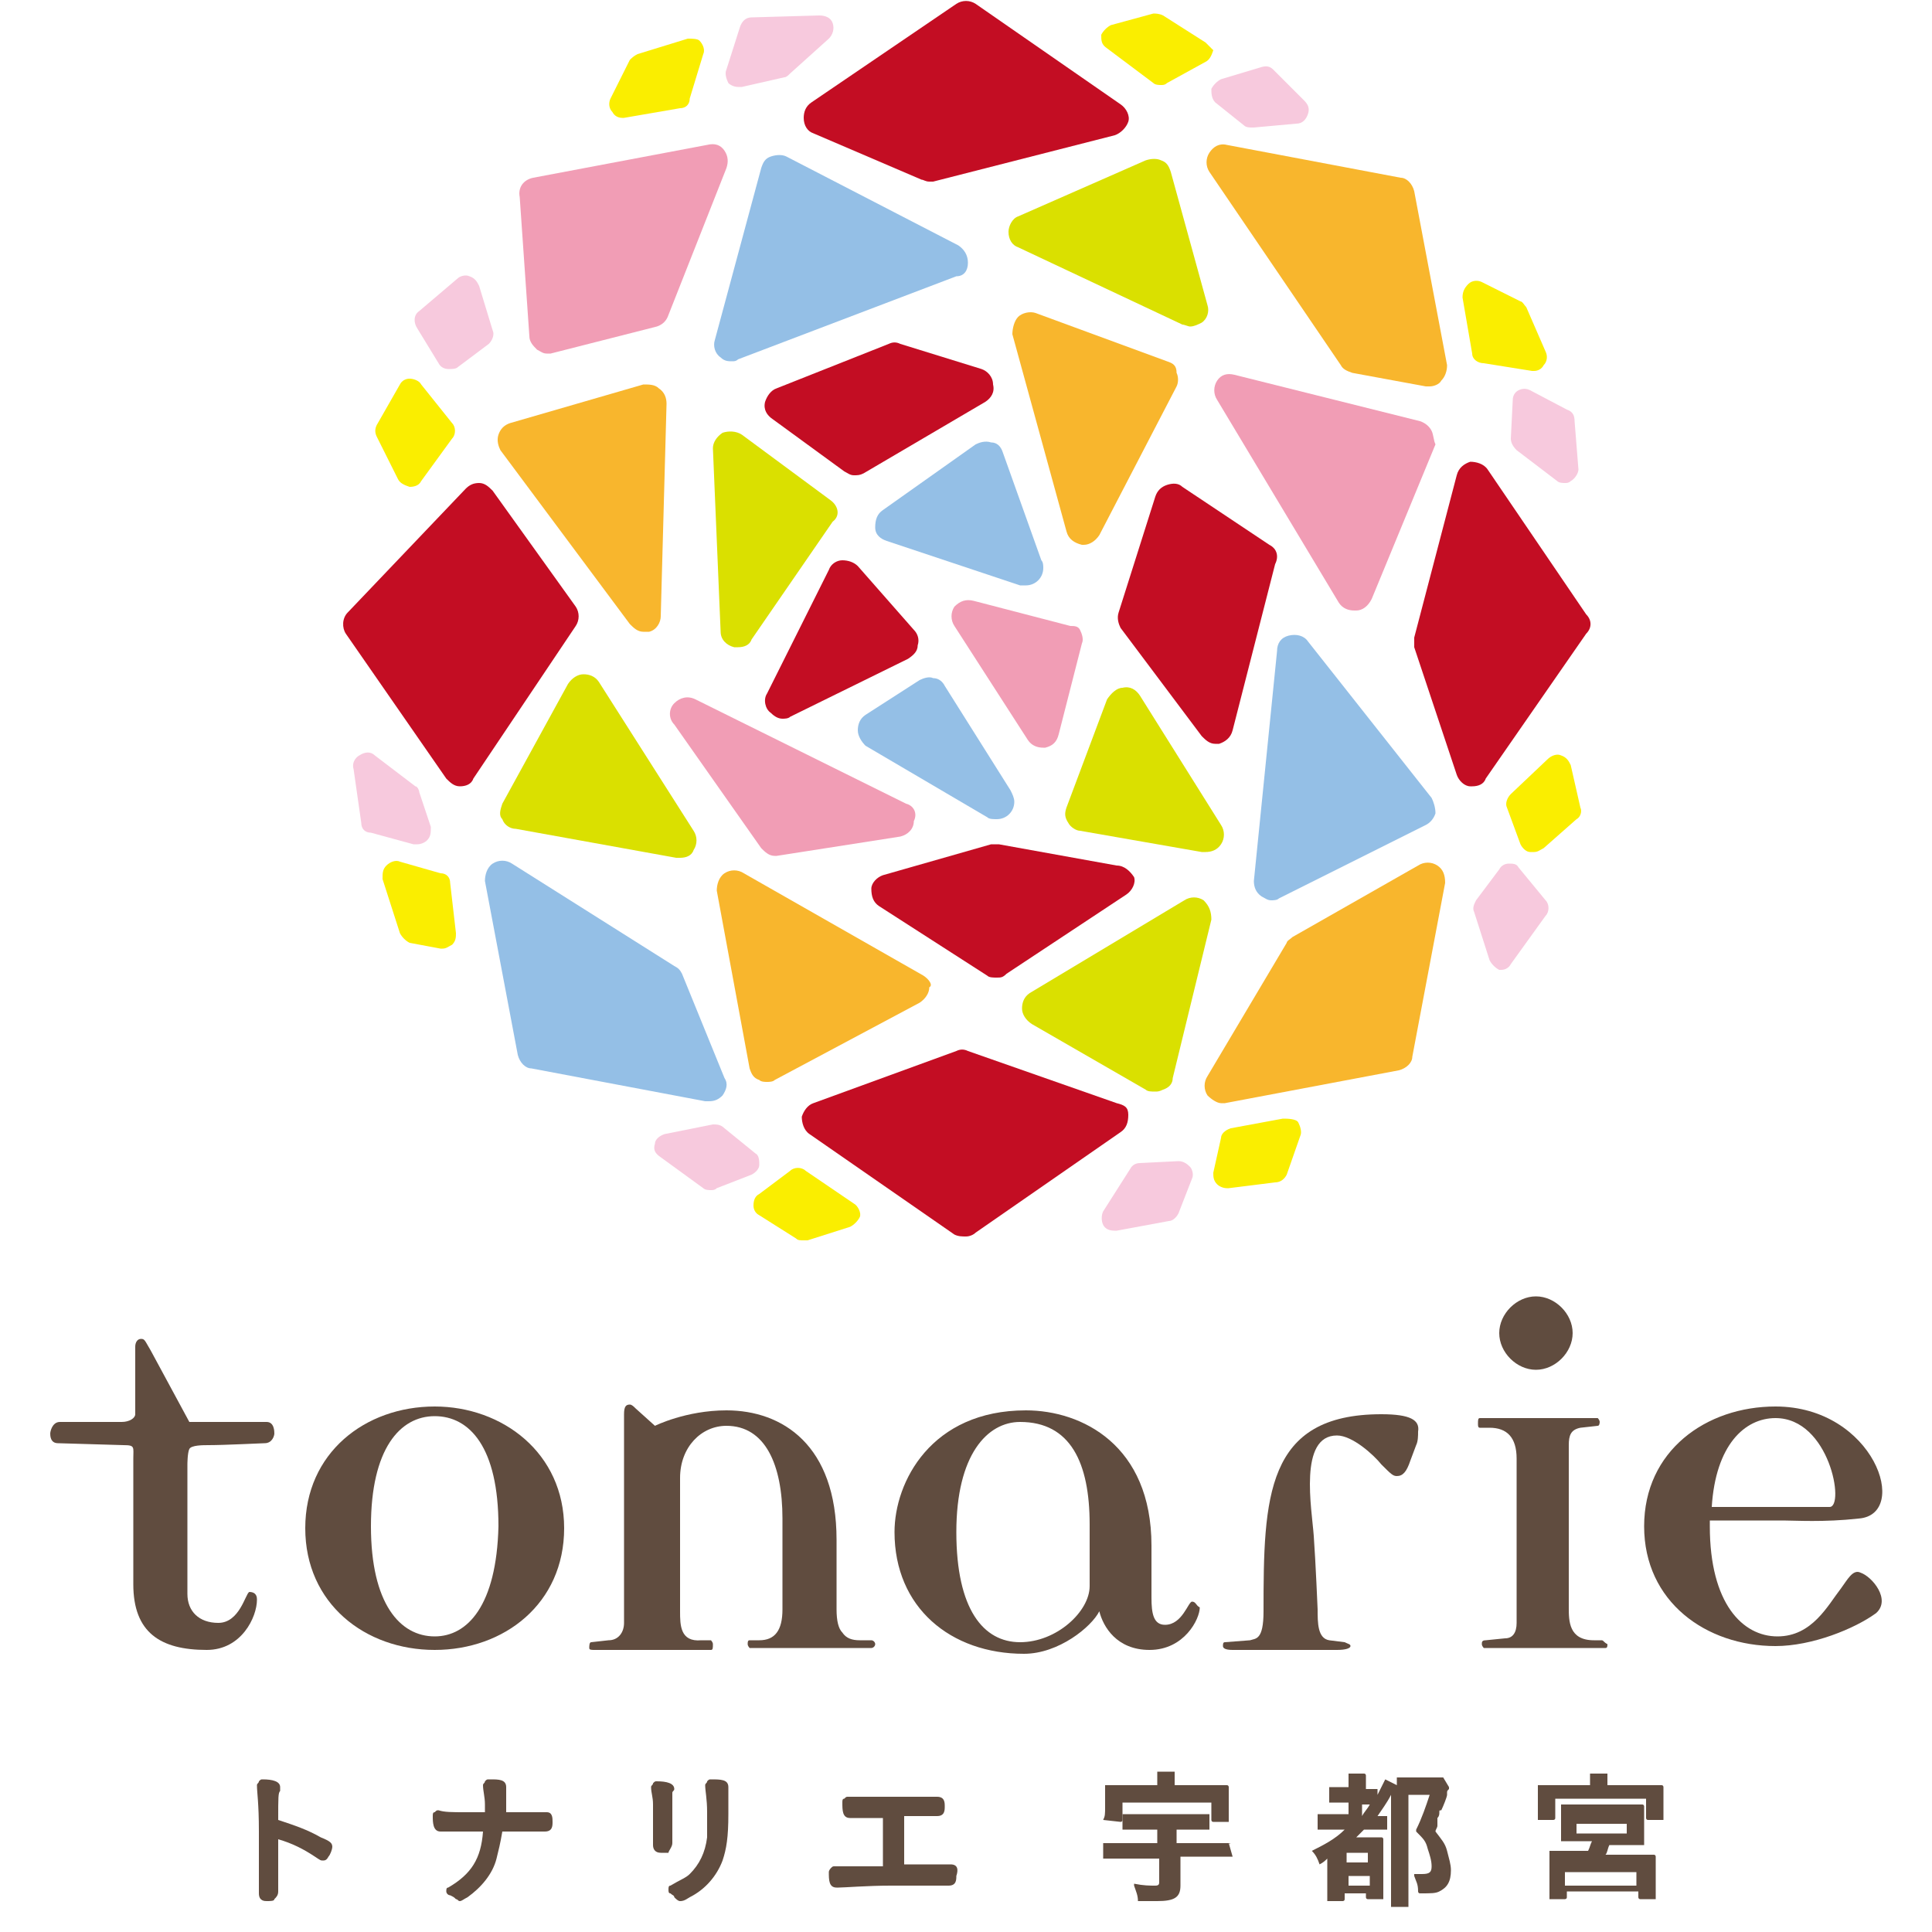 <?xml version="1.0" encoding="utf-8"?>
<!-- Generator: Adobe Illustrator 25.4.8, SVG Export Plug-In . SVG Version: 6.00 Build 0)  -->
<svg version="1.1" id="logo-yokkaichi" xmlns="http://www.w3.org/2000/svg" xmlns:xlink="http://www.w3.org/1999/xlink" x="0px"
	 y="0px" viewBox="0 0 100 100" style="enable-background:new 0 0 100 100;" xml:space="preserve">
<style type="text/css">
	.st0{fill:#C30D23;}
	.st1{fill:#94BFE6;}
	.st2{fill:#DAE000;}
	.st3{fill:#F8B62D;}
	.st4{fill:#F19DB5;}
	.st5{fill:#FAEE00;}
	.st6{fill:#F7C9DD;}
	.st7{fill:#604C3F;}
</style>
<g>
	<path class="st0" d="M42.1,6.9l5.6,2.4c0.1,0,0.2,0.1,0.4,0.1c0.1,0,0.2,0,0.2,0l9.4-2.4c0.3-0.1,0.6-0.4,0.7-0.7
		c0.1-0.3-0.1-0.7-0.4-0.9l-7.5-5.2c-0.3-0.2-0.7-0.2-1,0L42,5.3c-0.3,0.2-0.4,0.5-0.4,0.8C41.6,6.5,41.8,6.8,42.1,6.9"/>
	<path class="st0" d="M82.1,31.8L77,24.3c-0.2-0.3-0.6-0.4-0.9-0.4c-0.3,0.1-0.6,0.3-0.7,0.7L73.2,33c0,0.2,0,0.3,0,0.5l2.2,6.6
		c0.1,0.3,0.4,0.6,0.7,0.6c0,0,0.1,0,0.1,0c0.3,0,0.6-0.1,0.7-0.4l5.2-7.5C82.4,32.5,82.4,32.1,82.1,31.8"/>
	<path class="st0" d="M40,21.7l3.7,2.7c0.2,0.1,0.3,0.2,0.5,0.2c0.2,0,0.3,0,0.5-0.1l6.3-3.7c0.3-0.2,0.5-0.5,0.4-0.9
		c0-0.4-0.3-0.7-0.6-0.8l-4.2-1.3c-0.2-0.1-0.4-0.1-0.6,0l-5.8,2.3c-0.3,0.1-0.5,0.4-0.6,0.7C39.5,21.2,39.7,21.5,40,21.7"/>
	<path class="st0" d="M57.8,44.8l-6.1-1.1c-0.1,0-0.3,0-0.4,0l-5.6,1.6c-0.3,0.1-0.6,0.4-0.6,0.7c0,0.4,0.1,0.7,0.4,0.9l5.6,3.6
		c0.1,0.1,0.3,0.1,0.5,0.1c0.2,0,0.3,0,0.5-0.2l6.2-4.1c0.3-0.2,0.5-0.6,0.4-0.9C58.5,45.1,58.2,44.8,57.8,44.8"/>
	<path class="st0" d="M57.8,57.1l-7.7-2.7c-0.2-0.1-0.4-0.1-0.6,0l-7.4,2.7c-0.3,0.1-0.5,0.4-0.6,0.7c0,0.3,0.1,0.7,0.4,0.9l7.5,5.2
		C49.6,64,49.8,64,50,64s0.4-0.1,0.5-0.2l7.5-5.2c0.3-0.2,0.4-0.5,0.4-0.9S58.2,57.2,57.8,57.1"/>
	<path class="st0" d="M25.5,25.4c-0.2-0.2-0.4-0.4-0.7-0.4c-0.3,0-0.5,0.1-0.7,0.3L18,31.7c-0.3,0.3-0.3,0.8-0.1,1.1l5.2,7.5
		c0.2,0.2,0.4,0.4,0.7,0.4l0,0c0.3,0,0.6-0.1,0.7-0.4l5.3-7.9c0.2-0.3,0.2-0.7,0-1L25.5,25.4L25.5,25.4z"/>
	<path class="st0" d="M65.7,28.2l-4.5-3c-0.2-0.2-0.5-0.2-0.8-0.1c-0.3,0.1-0.5,0.3-0.6,0.6l-1.9,6c-0.1,0.3,0,0.6,0.1,0.8l4.2,5.6
		c0.2,0.2,0.4,0.4,0.7,0.4c0.1,0,0.1,0,0.2,0c0.3-0.1,0.6-0.3,0.7-0.7l2.2-8.6C66.2,28.8,66.1,28.4,65.7,28.2"/>
	<path class="st0" d="M47.5,33.4c0.1-0.3,0-0.6-0.2-0.8l-2.9-3.3c-0.2-0.2-0.5-0.3-0.8-0.3c-0.3,0-0.6,0.2-0.7,0.5l-3.2,6.4
		c-0.2,0.3-0.1,0.8,0.2,1c0.2,0.2,0.4,0.3,0.6,0.3c0.1,0,0.3,0,0.4-0.1l6.1-3C47.3,33.9,47.5,33.7,47.5,33.4"/>
	<path class="st1" d="M35.3,50.4c-0.1-0.2-0.2-0.3-0.4-0.4l-8.4-5.3c-0.3-0.2-0.7-0.2-1,0c-0.3,0.2-0.4,0.6-0.4,0.9l1.7,9
		c0.1,0.4,0.4,0.7,0.7,0.7l9,1.7c0.1,0,0.1,0,0.2,0c0.3,0,0.5-0.1,0.7-0.3c0.2-0.3,0.3-0.6,0.1-0.9L35.3,50.4L35.3,50.4z"/>
	<path class="st1" d="M50.1,13.6c0-0.4-0.2-0.7-0.5-0.9l-8.9-4.6c-0.2-0.1-0.5-0.1-0.8,0c-0.3,0.1-0.4,0.3-0.5,0.6l-2.4,8.9
		c-0.1,0.3,0,0.7,0.3,0.9c0.2,0.2,0.4,0.2,0.6,0.2c0.1,0,0.2,0,0.3-0.1l11.3-4.3C49.9,14.3,50.1,14,50.1,13.6"/>
	<path class="st1" d="M51.9,23.4c-0.1-0.3-0.3-0.5-0.6-0.5c-0.3-0.1-0.6,0-0.8,0.1l-4.8,3.4c-0.3,0.2-0.4,0.5-0.4,0.9
		s0.3,0.6,0.6,0.7l6.9,2.3c0.1,0,0.2,0,0.3,0h0c0.5,0,0.9-0.4,0.9-0.9c0-0.1,0-0.3-0.1-0.4L51.9,23.4L51.9,23.4z"/>
	<path class="st1" d="M48.9,35.5c-0.1-0.2-0.3-0.4-0.6-0.4c-0.2-0.1-0.5,0-0.7,0.1l-2.8,1.8c-0.3,0.2-0.4,0.5-0.4,0.8
		c0,0.3,0.2,0.6,0.4,0.8l6.3,3.7c0.1,0.1,0.3,0.1,0.5,0.1c0.5,0,0.9-0.4,0.9-0.9c0-0.2-0.1-0.4-0.2-0.6L48.9,35.5L48.9,35.5z"/>
	<path class="st1" d="M74.1,41.3l-6.4-8.1c-0.2-0.3-0.6-0.4-1-0.3c-0.4,0.1-0.6,0.4-0.6,0.8l-1.2,11.9c0,0.3,0.1,0.6,0.4,0.8
		c0.2,0.1,0.3,0.2,0.5,0.2c0.1,0,0.3,0,0.4-0.1l7.6-3.8c0.2-0.1,0.4-0.3,0.5-0.6C74.3,41.8,74.2,41.5,74.1,41.3"/>
	<path class="st2" d="M43,25.9l-4.6-3.4c-0.3-0.2-0.7-0.2-1-0.1c-0.3,0.2-0.5,0.5-0.5,0.8l0.4,9.5c0,0.4,0.3,0.7,0.7,0.8
		c0.1,0,0.2,0,0.2,0c0.3,0,0.6-0.1,0.7-0.4l4.2-6.1C43.5,26.7,43.4,26.2,43,25.9"/>
	<path class="st2" d="M61.6,16.9c0.2,0,0.4-0.1,0.6-0.2c0.3-0.2,0.4-0.6,0.3-0.9l-1.9-6.9c-0.1-0.3-0.2-0.5-0.5-0.6
		c-0.2-0.1-0.5-0.1-0.8,0l-6.6,2.9c-0.3,0.1-0.5,0.5-0.5,0.8c0,0.4,0.2,0.7,0.5,0.8l8.5,4C61.3,16.8,61.5,16.9,61.6,16.9"/>
	<path class="st2" d="M62.3,46.6c-0.3-0.2-0.7-0.2-1,0l-8,4.8c-0.3,0.2-0.4,0.5-0.4,0.8c0,0.3,0.2,0.6,0.5,0.8l5.9,3.4
		c0.1,0.1,0.3,0.1,0.5,0.1c0.1,0,0.2,0,0.4-0.1c0.3-0.1,0.5-0.3,0.5-0.6l2-8.2C62.7,47.2,62.6,46.9,62.3,46.6"/>
	<path class="st2" d="M31,35.3c-0.2-0.3-0.5-0.4-0.8-0.4c-0.3,0-0.6,0.2-0.8,0.5L26,41.6c-0.1,0.3-0.2,0.6,0,0.8
		c0.1,0.3,0.4,0.5,0.7,0.5l8.3,1.5c0.1,0,0.1,0,0.2,0c0.3,0,0.6-0.1,0.7-0.4c0.2-0.3,0.2-0.7,0-1L31,35.3L31,35.3z"/>
	<path class="st2" d="M63.2,42.7L59,36c-0.2-0.3-0.5-0.5-0.9-0.4c-0.3,0-0.6,0.3-0.8,0.6l-2.1,5.6c-0.1,0.3-0.1,0.5,0.1,0.8
		c0.1,0.2,0.4,0.4,0.6,0.4l6.3,1.1c0,0,0.1,0,0.2,0c0.3,0,0.6-0.1,0.8-0.4C63.4,43.4,63.4,43,63.2,42.7"/>
	<path class="st3" d="M69.4,18.9c0.1,0.2,0.3,0.3,0.6,0.4l3.8,0.7c0.1,0,0.1,0,0.2,0c0.2,0,0.5-0.1,0.6-0.3c0.2-0.2,0.3-0.5,0.3-0.8
		l-1.7-9c-0.1-0.4-0.4-0.7-0.7-0.7l-9-1.7c-0.4-0.1-0.7,0.1-0.9,0.4c-0.2,0.3-0.2,0.7,0,1L69.4,18.9L69.4,18.9z"/>
	<path class="st3" d="M74.4,44.8c-0.3-0.2-0.7-0.2-1,0l-6.5,3.7c-0.1,0.1-0.3,0.2-0.3,0.3l-4.1,6.9c-0.2,0.3-0.2,0.7,0,1
		c0.2,0.2,0.5,0.4,0.7,0.4c0.1,0,0.1,0,0.2,0l9-1.7c0.4-0.1,0.7-0.4,0.7-0.7l1.7-9C74.8,45.3,74.7,45,74.4,44.8"/>
	<path class="st3" d="M47.8,50.5l-9.3-5.3c-0.3-0.2-0.7-0.2-1,0c-0.3,0.2-0.4,0.6-0.4,0.9l1.7,9.2c0.1,0.3,0.2,0.5,0.5,0.6
		c0.1,0.1,0.3,0.1,0.4,0.1c0.1,0,0.3,0,0.4-0.1l7.5-4c0.3-0.2,0.5-0.5,0.5-0.8C48.3,51,48.1,50.7,47.8,50.5"/>
	<path class="st3" d="M34.1,20.1c-0.2-0.2-0.5-0.2-0.8-0.2l-6.9,2c-0.3,0.1-0.5,0.3-0.6,0.6c-0.1,0.3,0,0.6,0.1,0.8l6.7,9
		c0.2,0.2,0.4,0.4,0.7,0.4c0.1,0,0.2,0,0.3,0c0.4-0.1,0.6-0.5,0.6-0.8l0.3-11C34.5,20.6,34.4,20.3,34.1,20.1"/>
	<path class="st3" d="M60.4,18.7l-6.8-2.5c-0.3-0.1-0.7,0-0.9,0.2c-0.2,0.2-0.3,0.6-0.3,0.9l2.8,10.2c0.1,0.4,0.4,0.6,0.8,0.7
		c0,0,0.1,0,0.1,0c0.3,0,0.6-0.2,0.8-0.5l4-7.7c0.1-0.2,0.1-0.5,0-0.7C60.9,18.9,60.7,18.8,60.4,18.7"/>
	<path class="st4" d="M46.9,41.6L36,36.2c-0.4-0.2-0.8-0.1-1.1,0.2c-0.3,0.3-0.3,0.8,0,1.1l4.5,6.4c0.2,0.2,0.4,0.4,0.7,0.4
		c0,0,0.1,0,0.1,0l6.4-1c0.4-0.1,0.7-0.4,0.7-0.8C47.5,42.1,47.3,41.7,46.9,41.6"/>
	<path class="st4" d="M74.1,22.3c-0.1-0.2-0.3-0.4-0.6-0.5l-9.6-2.4c-0.4-0.1-0.7,0-0.9,0.3c-0.2,0.3-0.2,0.7,0,1l6.3,10.5
		c0.2,0.3,0.5,0.4,0.8,0.4c0,0,0,0,0.1,0c0.3,0,0.6-0.2,0.8-0.6l3.3-8C74.2,22.8,74.2,22.5,74.1,22.3"/>
	<path class="st4" d="M55.4,32.4l-5-1.3c-0.4-0.1-0.7,0-1,0.3c-0.2,0.3-0.2,0.7,0,1l3.8,5.9c0.2,0.3,0.5,0.4,0.8,0.4
		c0,0,0.1,0,0.1,0c0.4-0.1,0.6-0.3,0.7-0.7l1.2-4.7c0.1-0.2,0-0.5-0.1-0.7S55.6,32.4,55.4,32.4"/>
	<path class="st4" d="M37.6,8.7c0.1-0.3,0.1-0.6-0.1-0.9c-0.2-0.3-0.5-0.4-0.9-0.3l-9,1.7c-0.5,0.1-0.8,0.5-0.7,1l0.5,7.2
		c0,0.3,0.2,0.5,0.4,0.7c0.2,0.1,0.3,0.2,0.5,0.2c0.1,0,0.1,0,0.2,0l5.5-1.4c0.3-0.1,0.5-0.3,0.6-0.6L37.6,8.7L37.6,8.7z"/>
	<path class="st5" d="M35.6,2L33,2.8c-0.2,0.1-0.3,0.2-0.4,0.3l-1,2c-0.1,0.2-0.1,0.5,0.1,0.7c0.1,0.2,0.3,0.3,0.5,0.3
		c0,0,0.1,0,0.1,0l2.9-0.5c0.3,0,0.5-0.2,0.5-0.5l0.7-2.3c0.1-0.2,0-0.5-0.2-0.7C36.1,2,35.8,2,35.6,2"/>
	<path class="st5" d="M62.4,2.2l-2.2-1.4c-0.2-0.1-0.4-0.1-0.5-0.1l-2.2,0.6c-0.2,0.1-0.4,0.3-0.5,0.5c0,0.3,0,0.5,0.3,0.7l2.4,1.8
		c0.1,0.1,0.3,0.1,0.4,0.1c0.1,0,0.2,0,0.3-0.1l2-1.1c0.2-0.1,0.3-0.3,0.4-0.6C62.8,2.6,62.6,2.4,62.4,2.2"/>
	<path class="st5" d="M79.4,19.2c0.2,0,0.4-0.1,0.5-0.3c0.2-0.2,0.2-0.5,0.1-0.7l-1-2.3c-0.1-0.1-0.2-0.3-0.3-0.3l-2-1
		c-0.2-0.1-0.5-0.1-0.7,0.1c-0.2,0.2-0.3,0.4-0.3,0.7l0.5,2.9c0,0.3,0.3,0.5,0.6,0.5l2.5,0.4C79.4,19.2,79.4,19.2,79.4,19.2"/>
	<path class="st5" d="M81.8,41.8l-0.5-2.2c-0.1-0.2-0.2-0.4-0.5-0.5c-0.2-0.1-0.5,0-0.7,0.2l-1.9,1.8c-0.2,0.2-0.3,0.5-0.2,0.7
		l0.7,1.9c0.1,0.2,0.3,0.4,0.5,0.4c0.1,0,0.1,0,0.2,0c0.2,0,0.3-0.1,0.5-0.2l1.7-1.5C81.8,42.3,81.9,42,81.8,41.8"/>
	<path class="st5" d="M66.4,57.9l-2.7,0.5c-0.3,0.1-0.5,0.3-0.5,0.5l-0.4,1.8c0,0.2,0,0.4,0.2,0.6c0.1,0.1,0.3,0.2,0.5,0.2
		c0,0,0.1,0,0.1,0l2.4-0.3c0.3,0,0.5-0.2,0.6-0.4l0.7-2c0.1-0.2,0-0.5-0.1-0.7S66.6,57.9,66.4,57.9"/>
	<path class="st5" d="M44.2,62.3l-2.5-1.7c-0.2-0.2-0.6-0.2-0.8,0l-1.6,1.2c-0.2,0.1-0.3,0.3-0.3,0.6c0,0.2,0.1,0.4,0.3,0.5l1.9,1.2
		c0.1,0.1,0.2,0.1,0.4,0.1c0.1,0,0.1,0,0.2,0l2.2-0.7c0.2-0.1,0.4-0.3,0.5-0.5S44.4,62.4,44.2,62.3"/>
	<path class="st5" d="M23.3,45.7c0-0.3-0.2-0.5-0.5-0.5l-2.1-0.6c-0.2-0.1-0.5,0-0.7,0.2s-0.2,0.4-0.2,0.7l0.9,2.8
		c0.1,0.2,0.3,0.4,0.5,0.5l1.6,0.3c0,0,0.1,0,0.1,0c0.2,0,0.3-0.1,0.5-0.2c0.2-0.2,0.2-0.4,0.2-0.6L23.3,45.7L23.3,45.7z"/>
	<path class="st5" d="M21.2,25.2C21.2,25.2,21.2,25.2,21.2,25.2c0.3,0,0.5-0.1,0.6-0.3l1.6-2.2c0.2-0.2,0.2-0.6,0-0.8l-1.6-2
		c-0.1-0.2-0.4-0.3-0.6-0.3c-0.2,0-0.4,0.1-0.5,0.3L19.5,22c-0.1,0.2-0.1,0.4,0,0.6l1.1,2.2C20.7,25,20.9,25.1,21.2,25.2"/>
	<path class="st6" d="M42.4,0.8l-3.5,0.1c-0.3,0-0.5,0.2-0.6,0.5l-0.7,2.2c-0.1,0.2,0,0.5,0.1,0.7c0.1,0.1,0.3,0.2,0.5,0.2
		c0.1,0,0.1,0,0.2,0l2.2-0.5c0.1,0,0.2-0.1,0.3-0.2L42.9,2c0.2-0.2,0.3-0.5,0.2-0.8S42.7,0.8,42.4,0.8"/>
	<path class="st6" d="M65.9,3.6c-0.2-0.2-0.4-0.2-0.7-0.1l-2,0.6c-0.2,0.1-0.4,0.3-0.5,0.5c0,0.2,0,0.5,0.2,0.7l1.5,1.2
		c0.1,0.1,0.3,0.1,0.4,0.1c0,0,0,0,0.1,0l2.2-0.2c0.3,0,0.5-0.2,0.6-0.5c0.1-0.3,0-0.5-0.2-0.7L65.9,3.6L65.9,3.6z"/>
	<path class="st6" d="M81.5,21.8c0-0.3-0.1-0.5-0.4-0.6l-1.9-1c-0.2-0.1-0.4-0.1-0.6,0c-0.2,0.1-0.3,0.3-0.3,0.5l-0.1,2
		c0,0.2,0.1,0.4,0.3,0.6l2.1,1.6c0.1,0.1,0.3,0.1,0.4,0.1c0.1,0,0.2,0,0.3-0.1c0.2-0.1,0.4-0.4,0.4-0.6L81.5,21.8z"/>
	<path class="st6" d="M78.6,44.9c-0.1-0.2-0.3-0.2-0.5-0.2c-0.2,0-0.4,0.1-0.5,0.3l-1.2,1.6c-0.1,0.2-0.2,0.4-0.1,0.6l0.8,2.5
		c0.1,0.2,0.3,0.4,0.5,0.5c0,0,0.1,0,0.1,0c0.2,0,0.4-0.1,0.5-0.3l1.8-2.5c0.2-0.2,0.2-0.6,0-0.8L78.6,44.9L78.6,44.9z"/>
	<path class="st6" d="M61,60.1l-2,0.1c-0.2,0-0.4,0.1-0.5,0.3l-1.4,2.2c-0.1,0.2-0.1,0.5,0,0.7c0.1,0.2,0.3,0.3,0.6,0.3
		c0,0,0.1,0,0.1,0l2.7-0.5c0.2,0,0.4-0.2,0.5-0.4l0.7-1.8c0.1-0.2,0-0.5-0.1-0.6S61.3,60.1,61,60.1"/>
	<path class="st6" d="M37.5,58.4c-0.2-0.2-0.4-0.2-0.6-0.2l-2.5,0.5c-0.3,0.1-0.5,0.3-0.5,0.5c-0.1,0.3,0,0.5,0.3,0.7l2.2,1.6
		c0.1,0.1,0.3,0.1,0.4,0.1c0.1,0,0.2,0,0.3-0.1l1.8-0.7c0.2-0.1,0.4-0.3,0.4-0.5c0-0.2,0-0.5-0.2-0.6L37.5,58.4L37.5,58.4z"/>
	<path class="st6" d="M21.7,41c0-0.1-0.1-0.3-0.2-0.3l-2.1-1.6c-0.2-0.2-0.5-0.2-0.8,0c-0.2,0.1-0.4,0.4-0.3,0.7l0.4,2.8
		c0,0.3,0.2,0.5,0.5,0.5l2.2,0.6c0.1,0,0.1,0,0.2,0c0.2,0,0.4-0.1,0.5-0.2c0.2-0.2,0.2-0.4,0.2-0.7L21.7,41L21.7,41z"/>
	<path class="st6" d="M24.8,14.8c-0.1-0.2-0.2-0.4-0.5-0.5c-0.2-0.1-0.5,0-0.6,0.1l-2,1.7c-0.3,0.2-0.3,0.6-0.1,0.9l1.1,1.8
		c0.1,0.2,0.3,0.3,0.5,0.3c0,0,0.1,0,0.1,0c0.1,0,0.3,0,0.4-0.1l1.6-1.2c0.2-0.2,0.3-0.5,0.2-0.7L24.8,14.8L24.8,14.8z"/>
	<path class="st7" d="M22.5,72.8c-3.6,0-6.7,2.4-6.7,6.3s3.1,6.3,6.7,6.3s6.7-2.4,6.7-6.3S26,72.8,22.5,72.8 M22.5,84.7
		c-1.8,0-3.3-1.7-3.3-5.7s1.5-5.7,3.3-5.7c1.8,0,3.3,1.6,3.3,5.7C25.7,83.1,24.2,84.7,22.5,84.7"/>
	<path class="st7" d="M45.1,84.9h-0.6c-0.4,0-0.7-0.1-0.9-0.4c-0.2-0.2-0.3-0.6-0.3-1.2v-3.6c0-4.9-2.8-6.7-5.7-6.7
		c-2.1,0-3.7,0.8-3.7,0.8l-1-0.9c-0.1-0.1-0.2-0.2-0.3-0.2c-0.2,0-0.3,0.1-0.3,0.5V84c0,0.5-0.3,0.9-0.8,0.9l-0.9,0.1
		c-0.1,0-0.1,0.2-0.1,0.3c0,0.1,0.1,0.1,0.3,0.1h6c0.1,0,0.1-0.1,0.1-0.3c0-0.1-0.1-0.2-0.1-0.2l-0.5,0c-1.1,0.1-1.1-0.8-1.1-1.5
		v-6.9c0-1.6,1.1-2.7,2.4-2.7c2,0,2.9,2,2.9,4.8v4.7c0,1.1-0.4,1.6-1.2,1.6h-0.5c-0.1,0-0.1,0.1-0.1,0.2s0.1,0.2,0.1,0.2h6.3
		c0.1,0,0.2-0.1,0.2-0.2C45.3,85,45.2,84.9,45.1,84.9"/>
	<path class="st7" d="M61.7,82.9c-0.2,0-0.5,1.2-1.4,1.2c-0.6,0-0.7-0.6-0.7-1.4v-2.7c0-5.2-3.6-7-6.5-7c-4.9,0-6.8,3.7-6.8,6.3
		c0,3.9,2.9,6.3,6.7,6.3c1.8,0,3.5-1.4,3.9-2.2c0.2,0.8,0.9,2,2.6,2c1.8,0,2.6-1.6,2.6-2.2C61.9,83.1,61.9,82.9,61.7,82.9
		 M56.4,82.1c0,1.3-1.7,2.9-3.6,2.9s-3.3-1.7-3.3-5.7s1.6-5.7,3.3-5.7c2.6,0,3.6,2.1,3.6,5.3V82.1z"/>
	<path class="st7" d="M13.8,73.6c-0.4,0-4,0-4,0l-2-3.7c-0.3-0.5-0.3-0.6-0.5-0.6c-0.2,0-0.3,0.2-0.3,0.4s0,0.2,0,0.5v3
		c0,0.2-0.3,0.4-0.7,0.4l-3.2,0c-0.4,0-0.5,0.5-0.5,0.6c0,0.1,0,0.5,0.4,0.5l3.4,0.1c0.6,0,0.5,0.1,0.5,0.7v3.3h0V82
		c0,2.5,1.4,3.4,3.8,3.4c1.8,0,2.6-1.7,2.6-2.6c0-0.1,0-0.4-0.4-0.4c-0.2,0.1-0.5,1.6-1.6,1.6c-1,0-1.6-0.6-1.6-1.5l0-6.7
		c0,0,0-0.6,0.1-0.8c0.1-0.2,0.7-0.2,1-0.2c0.8,0,2.8-0.1,2.9-0.1c0.4,0,0.5-0.4,0.5-0.5C14.2,74.1,14.2,73.6,13.8,73.6"/>
	<path class="st7" d="M71.5,73.2c-6,0-6.1,4.3-6.1,10.2c0,1.5-0.4,1.4-0.7,1.5L63.4,85c-0.1,0-0.1,0.1-0.1,0.2
		c0,0.1,0.1,0.2,0.5,0.2l5.4,0c0.5,0,0.7-0.1,0.7-0.2c0-0.1-0.1-0.1-0.3-0.2l-0.8-0.1c-0.6-0.1-0.6-0.9-0.6-1.6c0,0-0.1-2.4-0.2-3.8
		c-0.1-1.4-0.8-5.2,1.2-5.2c0.8,0,1.9,1,2.3,1.5c0.5,0.5,0.6,0.6,0.8,0.6c0.3,0,0.5-0.2,0.7-0.8l0.3-0.8c0.1-0.2,0.1-0.5,0.1-0.7
		C73.5,73.5,73,73.2,71.5,73.2"/>
	<path class="st7" d="M79.5,70.9c1,0,1.9-0.9,1.9-1.9s-0.9-1.9-1.9-1.9c-1,0-1.9,0.9-1.9,1.9S78.5,70.9,79.5,70.9"/>
	<path class="st7" d="M82.9,84.9h-0.4c-1.3,0-1.3-1-1.3-1.7v-8.4c0-0.5,0.1-0.8,0.6-0.9l0.9-0.1c0.1,0,0.1-0.2,0.1-0.2
		c0-0.1-0.1-0.2-0.1-0.2h-6.1c-0.1,0-0.1,0.1-0.1,0.3c0,0.1,0,0.2,0.1,0.2h0.5c0.9,0,1.4,0.5,1.4,1.6V84c0,0.5-0.2,0.8-0.6,0.8
		l-1,0.1c-0.2,0-0.2,0.1-0.2,0.2c0,0.1,0.1,0.2,0.1,0.2h6.3c0.1,0,0.1-0.1,0.1-0.2C83,85,83,84.9,82.9,84.9"/>
	<path class="st7" d="M92.3,78.7c0.6,0,2.1,0.1,3.9-0.1c2.7-0.2,0.8-5.8-4.3-5.8c-3.6,0-6.8,2.3-6.8,6.2s3.2,6.2,6.8,6.2
		c1.9,0,4.1-0.9,5.2-1.7c0.8-0.7-0.2-1.9-0.8-2.1c-0.4-0.2-0.7,0.4-1,0.8c-0.7,0.9-1.5,2.5-3.3,2.5S88.5,83,88.5,79
		c0-0.1,0-0.2,0-0.3L92.3,78.7L92.3,78.7z M91.9,73.4c2.8,0,3.6,4.6,2.8,4.6h-6.1C88.8,74.8,90.3,73.4,91.9,73.4"/>
	<path class="st7" d="M63.6,95.4C63.6,95.4,63.6,95.4,63.6,95.4c-0.2,0-0.5,0-0.9,0h-1.8v-0.7h0.9c0.3,0,0.5,0,0.8,0c0,0,0,0,0,0
		c0,0,0,0,0,0c0,0,0,0,0,0v-0.8c0,0,0,0,0,0c0,0,0,0,0,0h0c-0.3,0-0.5,0-0.8,0h-2.9c-0.3,0-0.5,0-0.8,0h0c0,0,0,0,0,0s0,0,0,0v0.8
		c0,0,0,0,0,0c0,0,0,0,0,0c0,0,0,0,0,0c0.2,0,0.5,0,0.8,0h1v0.7H58c-0.4,0-0.7,0-0.9,0h0c0,0,0,0,0,0s0,0,0,0v0.8c0,0,0,0,0,0
		c0,0,0,0,0,0c0,0,0,0,0,0c0.2,0,0.5,0,0.9,0H60v1.2c0,0.1,0,0.2-0.2,0.2c-0.3,0-0.6,0-1.1-0.1c0,0,0,0,0,0c0,0,0,0,0,0
		c0,0,0,0,0,0.1c0.1,0.3,0.2,0.5,0.2,0.8c0,0,0,0,0.1,0c0.3,0,0.7,0,0.9,0c0.9,0,1.2-0.2,1.2-0.8v-1.5h1.8c0.4,0,0.6,0,0.9,0
		c0,0,0,0,0,0c0,0,0,0,0,0c0,0,0,0,0,0L63.6,95.4C63.7,95.5,63.7,95.4,63.6,95.4C63.6,95.4,63.6,95.4,63.6,95.4 M60.8,94.7
		L60.8,94.7L60.8,94.7z M60,95.5L60,95.5L60,95.5z M60.8,96.3L60.8,96.3L60.8,96.3z"/>
	<path class="st7" d="M57.1,94.2C57.1,94.2,57.1,94.2,57.1,94.2C57.2,94.2,57.2,94.2,57.1,94.2l0.9,0.1c0,0,0.1,0,0.1-0.1v-0.9h4.6
		v0.9c0,0,0,0.1,0.1,0.1h0.8c0,0,0,0,0,0c0,0,0,0,0,0c0-0.2,0-0.3,0-0.5V93c0-0.2,0-0.4,0-0.5c0,0,0,0,0,0c0,0,0-0.1-0.1-0.1l0,0
		c0,0,0,0,0,0c-0.2,0-0.4,0-0.8,0h-1.9v-0.2c0-0.2,0-0.3,0-0.5c0,0,0,0,0,0c0,0,0,0,0,0h-0.9c0,0,0,0,0,0c0,0,0,0,0,0
		c0,0.2,0,0.3,0,0.5v0.2H58c-0.4,0-0.6,0-0.8,0c0,0,0,0,0,0c0,0,0,0,0,0c0,0,0,0,0,0c0,0.2,0,0.3,0,0.5v0.6
		C57.2,93.9,57.2,94,57.1,94.2 M59.9,92.5L59.9,92.5z M57.2,94.2L57.2,94.2L57.2,94.2"/>
	<path class="st7" d="M74.4,94.1c0.1-0.1,0.1-0.2,0.1-0.3c0-0.1,0-0.1,0.1-0.1c0.1-0.2,0.3-0.7,0.3-0.8l0-0.1c0-0.1,0-0.1,0.1-0.2
		c0,0,0,0,0-0.1L74.7,92c0,0,0,0,0,0c0,0,0,0,0,0c-0.2,0-0.3,0-0.6,0h-1.2c-0.3,0-0.4,0-0.6,0h0c0,0,0,0,0,0c0,0,0,0,0,0
		c0,0.1,0,0.2,0,0.4l-0.6-0.3c0,0,0,0,0,0c0,0,0,0,0,0c0,0,0,0,0,0c-0.1,0.2-0.2,0.4-0.4,0.8v-0.3c0,0,0,0,0,0c0,0,0,0,0,0h0
		c-0.2,0-0.3,0-0.5,0h-0.1v-0.1c0-0.3,0-0.4,0-0.6c0,0,0,0,0,0c0,0,0-0.1-0.1-0.1h-0.8c0,0,0,0,0,0c0,0,0,0,0,0c0,0.2,0,0.4,0,0.6
		v0.1h-0.3c-0.4,0-0.5,0-0.7,0c0,0,0,0,0,0c0,0,0,0,0,0c0,0,0,0,0,0v0.8c0,0,0,0,0,0c0,0,0,0,0,0c0,0,0,0,0,0c0.2,0,0.4,0,0.7,0h0.3
		v0.6H69c-0.4,0-0.6,0-0.8,0c0,0,0,0,0,0c0,0,0,0,0,0c0,0,0,0,0,0v0.8c0,0,0,0,0,0c0,0,0,0,0,0c0,0,0,0,0,0c0.2,0,0.4,0,0.8,0h0.6
		c-0.5,0.5-1.1,0.8-1.7,1.1c0,0,0,0,0,0c0,0,0,0,0,0c0.2,0.2,0.3,0.4,0.4,0.7c0,0,0,0,0,0c0,0,0,0,0,0c0,0,0,0,0,0
		c0.2-0.1,0.3-0.2,0.4-0.3v1.4c0,0.4,0,0.6,0,0.8c0,0,0,0,0,0c0,0,0,0,0,0h0.8c0,0,0.1,0,0.1-0.1v-0.3h1.1v0.2c0,0,0,0.1,0.1,0.1
		h0.8c0,0,0,0,0,0c0,0,0,0,0,0c0-0.2,0-0.4,0-0.8V96c0-0.4,0-0.6,0-0.8c0,0,0,0,0,0c0,0,0-0.1-0.1-0.1l0,0c0,0,0,0,0,0
		c-0.2,0-0.3,0-0.6,0h-0.7c0.1-0.1,0.3-0.3,0.4-0.4h0.5c0.3,0,0.5,0,0.7,0h0c0,0,0,0,0,0c0,0,0,0,0,0V94c0,0,0,0,0,0c0,0,0,0,0,0
		c0,0,0,0,0,0c-0.2,0-0.4,0-0.5,0c0.2-0.3,0.5-0.7,0.7-1.1c0,0,0,0,0,0v4.8c0,0.5,0,0.8,0,1c0,0,0,0,0,0c0,0,0,0,0,0h0.9
		c0,0,0,0,0,0c0,0,0,0,0,0c0-0.3,0-0.6,0-1v-4.8H74c-0.2,0.6-0.4,1.2-0.7,1.8c0,0,0,0,0,0.1c0.4,0.4,0.5,0.5,0.6,0.9
		c0.1,0.3,0.2,0.6,0.2,0.9c0,0.3-0.1,0.4-0.5,0.4c-0.1,0-0.1,0-0.3,0l-0.1,0h0c0,0,0,0,0,0c0,0,0,0,0,0.1c0.1,0.3,0.2,0.4,0.2,0.8
		c0,0,0,0.1,0.1,0.1l0,0c0.6,0,0.8,0,1-0.1c0.4-0.2,0.6-0.5,0.6-1.1c0-0.3-0.1-0.6-0.2-1c-0.1-0.4-0.3-0.6-0.6-1
		c0-0.1,0.1-0.2,0.1-0.3C74.4,94.2,74.4,94.2,74.4,94.1 M72.2,98.7C72.2,98.7,72.2,98.7,72.2,98.7L72.2,98.7L72.2,98.7z M68.9,98.7
		L68.9,98.7L68.9,98.7L68.9,98.7z M69.6,94L69.6,94L69.6,94z M70.9,93.4c-0.1,0.2-0.3,0.4-0.4,0.6v-0.6h0.2
		C70.8,93.4,70.8,93.4,70.9,93.4 M70.9,97.6h-1.1v-0.5h1.1V97.6z M69.7,95.9h1.1v0.5h-1.1V95.9z M68.3,94L68.3,94L68.3,94"/>
	<path class="st7" d="M86.1,93c0-0.2,0-0.4,0-0.5c0,0,0,0,0,0c0,0,0-0.1-0.1-0.1h0c-0.2,0-0.5,0-0.8,0h-2v-0.1c0-0.2,0-0.3,0-0.5
		c0,0,0,0,0,0c0,0,0,0,0,0h-0.9c0,0,0,0,0,0c0,0,0,0,0,0c0,0.2,0,0.3,0,0.5v0.1h-1.9c-0.4,0-0.6,0-0.8,0h0c0,0,0,0,0,0c0,0,0,0,0,0
		c0,0.2,0,0.3,0,0.5v0.7c0,0.2,0,0.4,0,0.6c0,0,0,0,0,0c0,0,0,0,0,0h0.8c0,0,0.1,0,0.1-0.1v-1h4.7v1c0,0,0,0.1,0.1,0.1h0.8
		c0,0,0,0,0,0c0,0,0,0,0,0c0-0.2,0-0.3,0-0.6L86.1,93L86.1,93z M82.4,92.4L82.4,92.4L82.4,92.4z M83.3,91.8
		C83.3,91.8,83.3,91.8,83.3,91.8L83.3,91.8L83.3,91.8z M85.3,93.2L85.3,93.2L85.3,93.2z"/>
	<path class="st7" d="M85.7,96.8c0-0.3,0-0.5,0-0.7c0,0,0,0,0,0c0,0,0-0.1-0.1-0.1l0,0c0,0,0,0,0,0c-0.2,0-0.4,0-0.7,0h-1.8
		c0.1-0.1,0.1-0.3,0.2-0.5h1c0.4,0,0.5,0,0.8,0l0,0c0,0,0,0,0,0c0,0,0,0,0,0c0-0.2,0-0.3,0-0.6v-0.8c0-0.3,0-0.4,0-0.6c0,0,0,0,0,0
		c0,0,0-0.1-0.1-0.1l0,0c0,0,0,0,0,0c-0.1,0-0.3,0-0.5,0h-3.2c-0.2,0-0.4,0-0.5,0c0,0,0,0,0,0c0,0,0,0,0,0c0,0,0,0,0,0
		c0,0.2,0,0.3,0,0.5v0.8c0,0.4,0,0.5,0,0.6c0,0,0,0,0,0c0,0,0,0,0,0l0,0c0.2,0,0.4,0,0.8,0h0.8c-0.1,0.2-0.1,0.3-0.2,0.5h-1.3
		c-0.3,0-0.5,0-0.7,0c0,0,0,0,0,0c0,0,0,0,0,0c0,0,0,0,0,0c0,0.2,0,0.4,0,0.7v1.1c0,0.2,0,0.4,0,0.7c0,0,0,0,0,0c0,0,0,0,0,0H81
		c0,0,0.1,0,0.1-0.1v-0.3h3.7v0.3c0,0,0,0.1,0.1,0.1h0.8c0,0,0,0,0,0c0,0,0,0,0,0c0-0.3,0-0.4,0-0.7L85.7,96.8L85.7,96.8z M81,96.9
		h3.7v0.7H81V96.9z M84.2,94.9h-2.6v-0.5h2.6V94.9z M81,98.4L81,98.4z M85.6,96.1C85.6,96.1,85.6,96.1,85.6,96.1L85.6,96.1
		C85.6,96.1,85.6,96.1,85.6,96.1 M85.1,95.6L85.1,95.6C85.1,95.6,85.1,95.6,85.1,95.6 M85.1,93.6L85.1,93.6L85.1,93.6
		C85.1,93.6,85.1,93.6,85.1,93.6 M80.7,95.6L80.7,95.6L80.7,95.6C80.7,95.6,80.7,95.6,80.7,95.6 M80.2,98.7L80.2,98.7L80.2,98.7"/>
	<path class="st7" d="M16.6,95.1c-0.7-0.4-1.3-0.6-2.2-0.9c0-1.2,0-1.4,0.1-1.5c0-0.1,0-0.1,0-0.2c0-0.3-0.4-0.4-0.9-0.4
		c-0.1,0-0.1,0-0.2,0.1c0,0.1-0.1,0.1-0.1,0.2c0,0.4,0.1,0.9,0.1,2.4c0,1.8,0,2.7,0,3.2c0,0.4,0.3,0.4,0.4,0.4c0.2,0,0.4,0,0.4-0.1
		c0.1-0.1,0.2-0.2,0.2-0.4c0,0,0,0,0-0.1c0-0.3,0-0.9,0-2v-0.6c0.7,0.2,1.3,0.5,1.9,0.9c0.3,0.2,0.3,0.2,0.4,0.2
		c0.1,0,0.2,0,0.3-0.2c0.1-0.1,0.2-0.4,0.2-0.5C17.2,95.4,17.1,95.3,16.6,95.1"/>
	<path class="st7" d="M28.3,93.8C28.3,93.8,28.2,93.8,28.3,93.8c-0.5,0-0.7,0-2.1,0l0-0.5c0-0.3,0-0.5,0-0.6c0-0.1,0-0.1,0-0.2
		c0-0.4-0.4-0.4-0.8-0.4l-0.1,0c-0.1,0-0.1,0-0.2,0.1c0,0.1-0.1,0.1-0.1,0.2c0,0.3,0.1,0.6,0.1,1c0,0.1,0,0.3,0,0.4h-1
		c-0.7,0-1.1,0-1.4-0.1c-0.1,0-0.1,0-0.2,0.1c-0.1,0-0.1,0.1-0.1,0.2c0,0.3,0,0.8,0.4,0.8l0,0c0.5,0,0.9,0,2.2,0
		c-0.1,1.4-0.6,2.2-1.8,2.9c-0.1,0-0.1,0.1-0.1,0.2c0,0.1,0.1,0.2,0.2,0.2c0.2,0.1,0.2,0.1,0.3,0.2c0.1,0,0.1,0.1,0.2,0.1
		c0.1,0,0.2-0.1,0.4-0.2c0.7-0.5,1.3-1.2,1.5-2c0.1-0.4,0.2-0.8,0.3-1.4c1.4,0,2.1,0,2.1,0h0.1c0.4,0,0.4-0.3,0.4-0.5
		C28.6,94.1,28.6,93.8,28.3,93.8"/>
	<path class="st7" d="M36.8,92.1c-0.1,0-0.1,0-0.2,0.1c0,0.1-0.1,0.1-0.1,0.2c0,0.3,0.1,0.7,0.1,1.4c0,0.7,0,1,0,1.3
		c-0.1,0.8-0.4,1.4-0.9,1.9c-0.2,0.2-0.5,0.3-1,0.6c-0.1,0-0.1,0.1-0.1,0.2s0,0.2,0.1,0.2c0.1,0.1,0.2,0.1,0.2,0.2
		c0.1,0.1,0.2,0.2,0.3,0.2c0.1,0,0.2,0,0.5-0.2c0.8-0.4,1.4-1.1,1.7-1.9c0.2-0.6,0.3-1.2,0.3-2.4v-0.4c0-0.1,0-0.3,0-0.3
		c0-0.4,0-0.5,0-0.5c0-0.1,0-0.1,0-0.2C37.7,92.1,37.3,92.1,36.8,92.1"/>
	<path class="st7" d="M34.8,95.4c0,0,0-0.1,0-0.1v-0.2c0-0.2,0-0.4,0-0.5v-1.2c0-0.2,0-0.5,0-0.6c0-0.1,0.1-0.1,0.1-0.2
		c0-0.3-0.4-0.4-0.9-0.4c-0.1,0-0.1,0-0.2,0.1c0,0.1-0.1,0.1-0.1,0.2c0,0.3,0.1,0.5,0.1,0.9v1.2c0,0.1,0,0.4,0,0.7
		c0,0.1,0,0.2,0,0.2c0,0.2,0.1,0.4,0.4,0.4h0.1c0,0,0,0,0,0c0.1,0,0.2,0,0.3,0C34.6,95.8,34.8,95.6,34.8,95.4"/>
	<path class="st7" d="M49.2,96.5L49.2,96.5c-0.1,0-0.1,0-0.2,0c-0.2,0-0.2,0-2.2,0V94h0.7c0.4,0,0.8,0,0.9,0h0.1
		c0.4,0,0.4-0.3,0.4-0.5c0-0.2,0-0.5-0.4-0.5h-0.1c-0.2,0-0.6,0-1.2,0h-2.4c-0.5,0-0.7,0-0.9,0c-0.1,0-0.1,0-0.2,0.1
		c-0.1,0-0.1,0.1-0.1,0.2c0,0.4,0,0.8,0.4,0.8c0,0,0,0,0.1,0c0.1,0,0.4,0,1.6,0v2.5h-1c-0.7,0-1.1,0-1.5,0c-0.1,0-0.1,0-0.2,0.1
		c0,0-0.1,0.1-0.1,0.2c0,0.4,0,0.8,0.4,0.8h0.1c0.3,0,1.5-0.1,2.7-0.1c2,0,2.6,0,2.8,0c0.1,0,0.2,0,0.2,0c0.4,0,0.4-0.3,0.4-0.5
		C49.6,96.8,49.6,96.5,49.2,96.5"/>
</g>
</svg>

